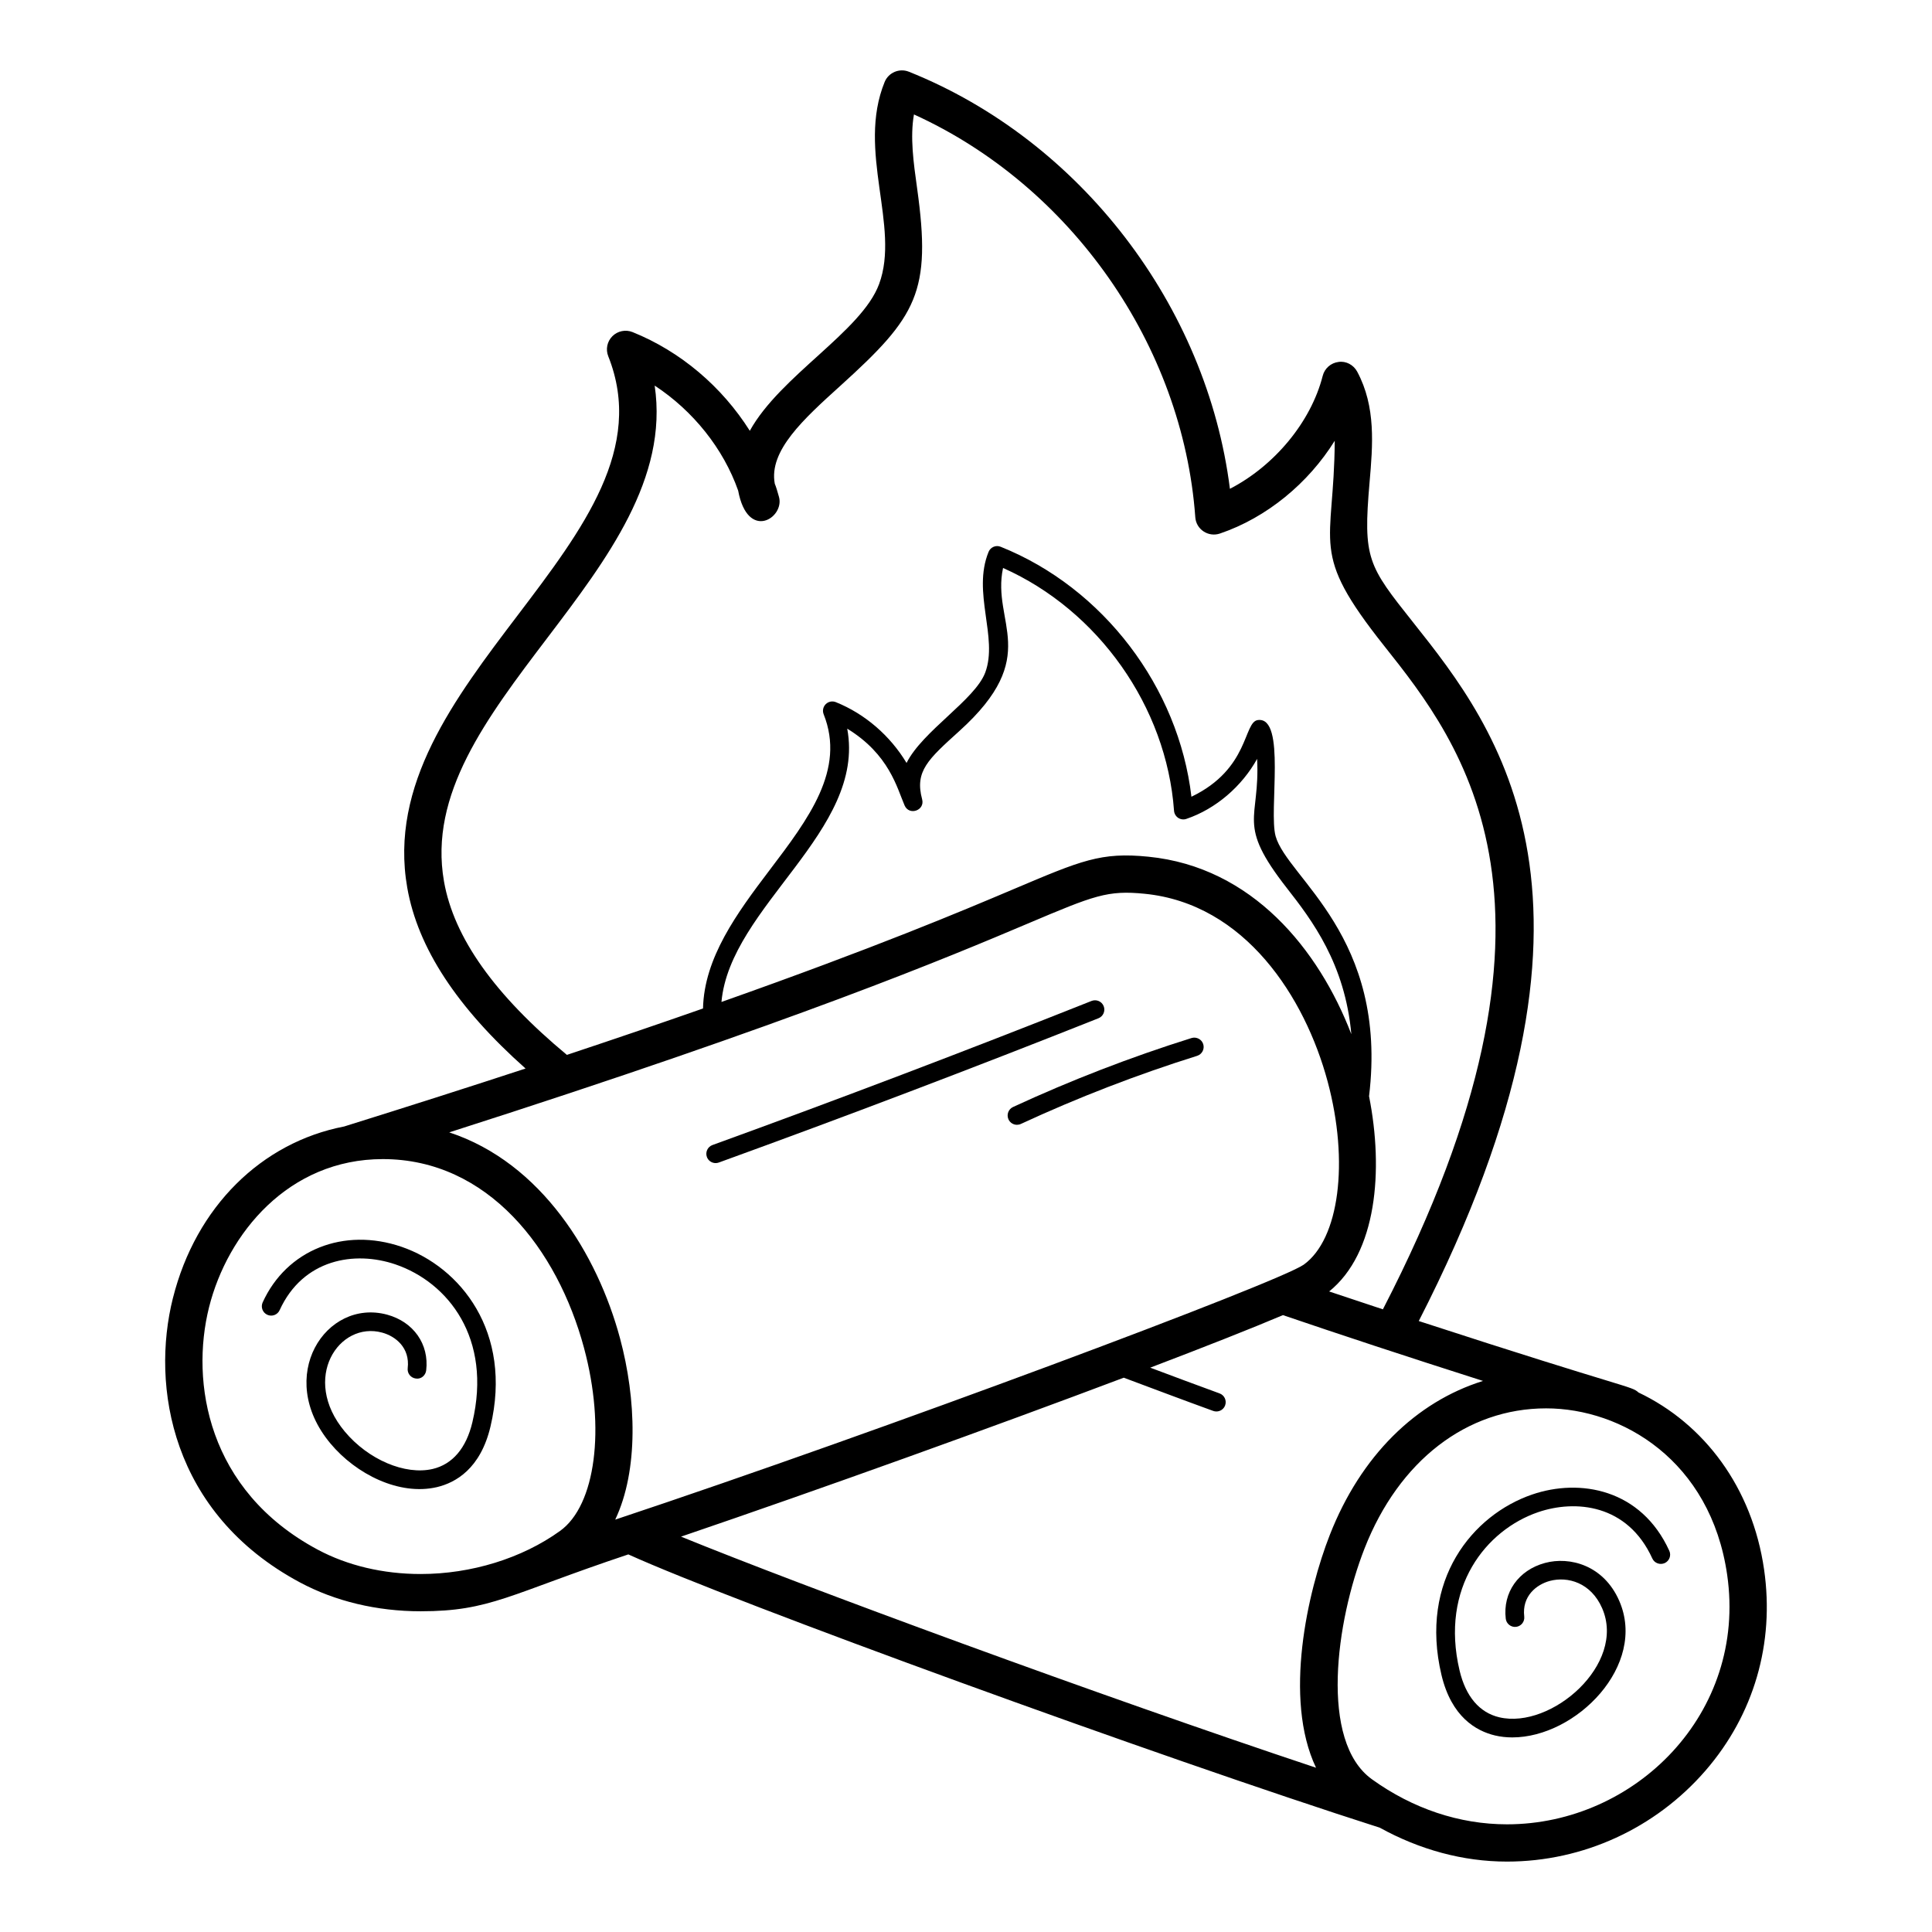 <?xml version="1.0" encoding="UTF-8"?>
<!-- Uploaded to: SVG Repo, www.svgrepo.com, Generator: SVG Repo Mixer Tools -->
<svg fill="#000000" width="800px" height="800px" version="1.1" viewBox="144 144 512 512" xmlns="http://www.w3.org/2000/svg">
 <g>
  <path d="m189.82 488.02c-5.848 23.301-0.535 57.016 33.668 75.336 9.344 5 20.402 7.648 31.984 7.648h0.004c18.52 0 23.344-4.481 55.035-15.07 27.625 12.539 140.54 53.691 199.14 72.422 10.551 5.82 22.02 8.984 33.715 8.984 20.152 0 39.332-8.793 52.617-24.121 12.82-14.809 18.34-33.727 15.52-53.27-3.129-21.711-15.848-38.629-33.285-46.926-1.926-1.777-2.379-0.738-58.23-18.934 57.016-111.33 20.562-157.39-1.445-185.09-12.047-15.172-13.352-16.875-11.594-37.184 0.848-9.832 1.73-19.992-3.281-29.328-0.965-1.793-2.961-2.871-4.949-2.566-2.019 0.246-3.688 1.707-4.188 3.68-3.125 12.27-12.836 23.867-24.59 29.941-6.117-48.48-39.605-92.336-85.094-110.54-2.5-0.988-5.375 0.207-6.406 2.719-7.457 18.281 4.195 38.316-1.48 53.586-4.664 12.547-26.168 24.234-34.254 38.859-7.367-11.672-18.336-21.031-31.082-26.16-1.824-0.727-3.926-0.309-5.332 1.086-1.398 1.395-1.832 3.488-1.098 5.324 9.668 24.258-6.691 45.82-24.008 68.645-16.746 22.066-34.059 44.887-29.258 72.211 2.797 15.945 13.211 31.777 31.348 47.898-14.43 4.734-30.523 9.879-48.082 15.363-21.855 4.211-39.285 21.242-45.371 45.484zm411.9 73.34c5.285 36.664-24.359 66.105-58.355 66.105-12.57 0-24.949-4.129-35.797-11.945-13.949-10.047-9.531-41.828-1.941-61.188 9.109-23.23 27.094-37.102 48.105-37.102 20.043-0.004 43.617 13.805 47.988 44.129zm-64.699-51.398c-17.785 5.535-32.395 19.859-40.59 40.762-5.891 15.016-12.387 43.422-3.668 61.742-57.41-19.109-136.38-48.219-168.28-61.242 37.379-12.738 82.672-29.043 117.32-42.121 7.906 2.957 15.816 5.941 23.707 8.805 0.281 0.102 0.566 0.148 0.844 0.148 1.008 0 1.957-0.621 2.32-1.625 0.469-1.285-0.199-2.699-1.477-3.164-6.117-2.219-12.246-4.531-18.375-6.824 14.613-5.566 26.852-10.395 35.172-13.922 15.086 5.141 32.379 10.859 53.023 17.441zm-275.36-132.39c-4.051-23.082 11.223-43.219 27.398-64.535 15.812-20.844 32.09-42.297 28.434-66.855 10.211 6.703 18.215 16.719 22.125 27.828 2.527 13.535 12.324 7.227 10.832 1.719-0.391-1.434-0.824-2.852-1.125-3.531-1.637-8.754 7.637-17.145 17.453-26.023 20.25-18.332 24.109-24.773 20.273-52.234-0.973-6.941-1.898-13.582-0.844-19.613 41.559 18.887 71.258 61.105 74.559 106.75 0.223 3.211 3.441 5.348 6.512 4.32 12.422-4.211 23.461-13.359 30.441-24.59-0.168 28.32-6.984 29.051 13.086 54.34 20.605 25.941 54.777 69.148-0.324 175.84-4.945-1.633-9.715-3.215-14.242-4.738 12.613-10.176 14.473-32.051 10.574-51.734 5.117-42.375-21.652-57.832-24.762-68.914-1.875-6.695 2.859-31.746-4.691-30.781-3.891 0.465-2.176 12.914-17.621 20.324-3.394-29.02-23.359-55.359-50.555-66.246-1.254-0.516-2.691 0.098-3.203 1.359-4.406 10.785 2.578 22.645-0.879 31.961-2.688 7.215-16.652 15.527-20.855 23.973-4.336-7.207-10.984-12.996-18.754-16.121-0.926-0.367-1.969-0.152-2.664 0.539-0.703 0.699-0.918 1.746-0.555 2.668 5.859 14.703-3.969 27.664-14.379 41.387-8.629 11.383-17.281 23.145-17.59 36.594-10.734 3.766-22.777 7.871-36.074 12.297-19.094-15.859-29.949-31.043-32.57-45.973zm106.86-40.473c11.141 6.82 13.199 15.719 15.207 20.355 1.211 2.797 5.441 1.316 4.648-1.625-2.012-7.457 1.578-10.598 9.883-18.117 22.074-19.949 8.438-28.625 11.559-43.195 25.242 11.227 43.324 36.746 45.312 64.34 0.059 0.762 0.461 1.457 1.098 1.883 0.641 0.418 1.445 0.531 2.156 0.281 7.84-2.652 14.742-8.648 18.766-15.91 0.832 16.414-5.695 16.895 7.926 34.297 6.574 8.414 15.363 19.969 17.043 38.664-8.625-22.438-26.258-44.293-53.773-47.035-12.602-1.27-17.77 0.988-35.852 8.645-13.691 5.797-36.352 15.367-77.301 29.848 2.277-25.367 38.375-45.336 33.328-72.43zm47.82 51.672c17.707-7.496 21.164-8.898 31.023-7.91 26.598 2.648 42.477 27.438 48.473 49.754 5.734 21.348 3.07 41.762-6.336 48.535-6.816 4.773-111.37 43.91-182.46 67.566 6.207-13.07 5.606-31.965 1.266-48.07-5.973-22.18-20.789-46.492-45.254-54.555 92.148-29.48 132.71-46.609 153.29-55.32zm-117.57 112.45c5.742 21.316 3.074 41.707-6.34 48.484-10.078 7.266-23.547 11.426-36.953 11.426h-0.004c-9.957 0-19.406-2.242-27.32-6.481-29.191-15.633-33.73-44.367-28.754-64.223 4.906-19.535 21.047-39.254 46.059-39.254 27.863 0 46.262 23.848 53.312 50.047z"/>
  <path d="m540.21 603.92c1.469 0.344 3 0.512 4.566 0.512 16.93 0 35.809-19.109 28.332-36.211-4.121-9.434-13.109-11.801-19.684-10.02-7.027 1.906-11.207 7.844-10.383 14.773 0.152 1.352 1.406 2.32 2.738 2.16 1.355-0.16 2.324-1.387 2.16-2.742-0.637-5.43 3.254-8.477 6.777-9.43 4.75-1.262 10.906 0.445 13.867 7.231 6.469 14.801-13.457 32.141-27.25 28.91-5.258-1.238-8.898-5.519-10.523-12.371-5.25-22.148 7.102-37.289 20.793-41.984 9.859-3.375 23.695-2.18 30.281 12.266 0.562 1.246 2.043 1.766 3.269 1.227 1.246-0.562 1.797-2.031 1.227-3.269-7.457-16.355-23.66-19.27-36.379-14.895-15.734 5.394-29.957 22.652-23.996 47.797 2.637 11.117 9.18 14.859 14.203 16.047z"/>
  <path d="m333.65 452.23c0.281 0 0.562-0.047 0.844-0.148 33.578-12.18 67.422-25.043 100.61-38.234 1.27-0.508 1.887-1.938 1.383-3.207-0.504-1.273-1.938-1.875-3.207-1.383-33.137 13.172-66.941 26.023-100.47 38.188-1.277 0.465-1.941 1.883-1.477 3.164 0.363 1 1.312 1.621 2.32 1.621z"/>
  <path d="m411.26 440.65c0.418 0.902 1.312 1.434 2.242 1.434 0.348 0 0.699-0.07 1.039-0.227 15.117-7 30.832-13.074 46.707-18.047 1.301-0.41 2.027-1.793 1.621-3.098-0.41-1.301-1.801-2.012-3.098-1.621-16.082 5.039-31.996 11.191-47.305 18.277-1.238 0.574-1.773 2.047-1.207 3.281z"/>
  <path d="m214.84 492.43c1.238 0.562 2.707 0.02 3.269-1.227 6.168-13.52 19.852-15.828 30.711-12.117 13.941 4.773 25.641 19.566 20.363 41.836-1.625 6.856-5.266 11.133-10.531 12.371-7.293 1.688-17.066-2.461-23.289-9.926-11.75-14.102-1.5-29.344 9.918-26.211 3.519 0.957 7.402 3.992 6.766 9.426-0.164 1.355 0.805 2.582 2.16 2.742 1.363 0.227 2.582-0.812 2.738-2.16 0.82-6.93-3.352-12.867-10.375-14.773-16.219-4.344-29.805 16.387-15 34.145 6.781 8.133 18.242 13.891 28.211 11.57 5.019-1.188 11.566-4.926 14.199-16.043 5.957-25.145-8.039-42.32-23.566-47.648-15.32-5.242-30.465 0.805-36.809 14.746-0.555 1.238-0.012 2.707 1.234 3.269z"/>
 </g>
</svg>